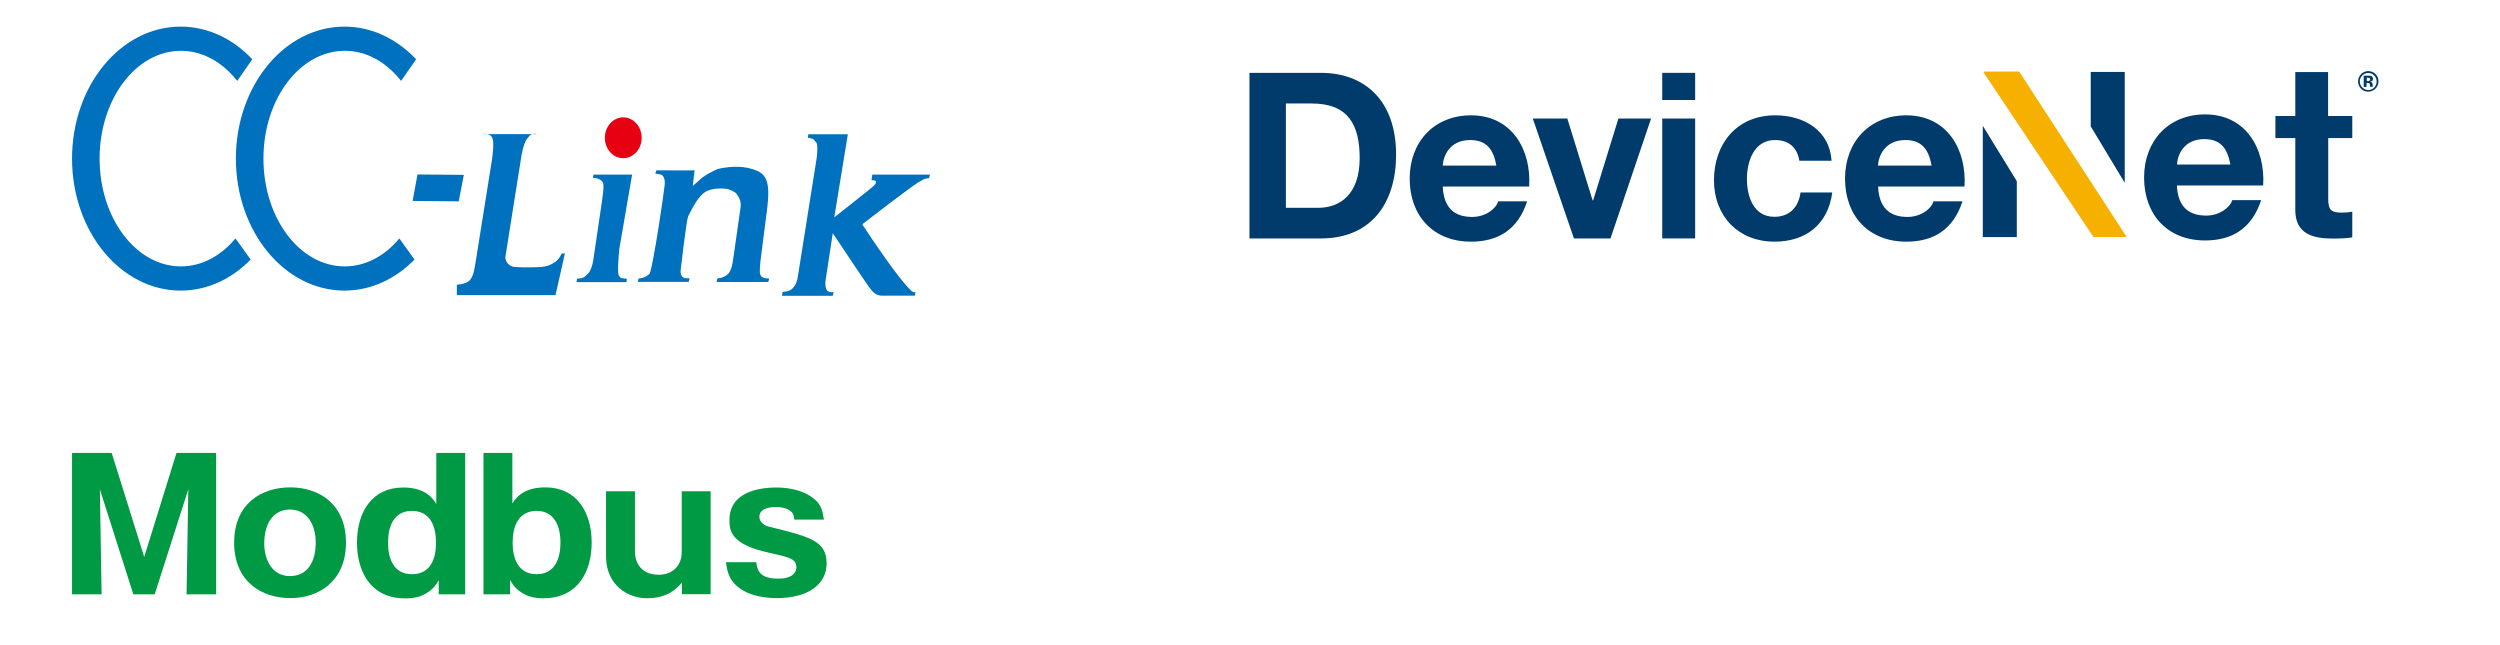 <?xml version="1.0" encoding="UTF-8"?><svg id="logo" xmlns="http://www.w3.org/2000/svg" width="186" height="48" viewBox="0 0 186 48"><defs><style>.cls-1{fill:#f6b100;}.cls-1,.cls-2,.cls-3,.cls-4,.cls-5{stroke-width:0px;}.cls-2{fill:#003b6b;}.cls-3{fill:#e60012;}.cls-4{fill:#094;}.cls-5{fill:#0071be;}</style></defs><polygon class="cls-4" points="13.13 33.7 10.73 41.44 8.31 33.7 5.36 33.7 5.36 44.22 7.56 44.22 7.43 36.4 9.92 44.22 11.51 44.22 14.01 36.4 13.88 44.22 16.08 44.22 16.08 33.7 13.13 33.7"/><path class="cls-4" d="M21.57,37.91c-1.19,0-1.91.97-1.91,2.52,0,1.23.59,2.43,1.91,2.43s1.92-1.08,1.92-2.48-.67-2.47-1.92-2.47M17.42,40.37c0-2.9,2.04-4.11,4.17-4.11s4.15,1.22,4.15,4.11-2.04,4.13-4.15,4.13-4.17-1.22-4.17-4.13"/><path class="cls-4" d="M28.87,40.37c0,1.14.38,2.35,1.78,2.35s1.79-1.17,1.79-2.35-.41-2.36-1.79-2.36-1.78,1.19-1.78,2.36M32.46,33.7h2.15v10.52h-1.97v-1.05c-.19.32-.44.76-1.19,1.11-.25.12-.63.24-1.3.24-2.66,0-3.59-2.11-3.59-4.14,0-2.31,1.13-4.11,3.44-4.11,1.7,0,2.24.87,2.46,1.23v-3.79Z"/><path class="cls-4" d="M38.14,40.37c0,1.18.41,2.35,1.79,2.35s1.77-1.22,1.77-2.35-.4-2.36-1.77-2.36-1.79,1.16-1.79,2.36M38.11,37.48c.21-.35.76-1.22,2.46-1.22,2.31,0,3.45,1.81,3.45,4.11,0,2.03-.93,4.14-3.6,4.14-.65,0-1.03-.12-1.28-.24-.75-.35-1-.79-1.19-1.12v1.07h-1.98v-10.52h2.15v3.78Z"/><path class="cls-4" d="M50.73,44.22v-.87c-.35.4-1.02,1.16-2.59,1.16-1.45,0-3.05-.99-3.05-3.11v-4.85h2.15v4.53c0,.43.21,1.68,1.76,1.68,1.1,0,1.72-.73,1.72-1.68v-4.53h2.15v7.66h-2.15Z"/><path class="cls-4" d="M59.09,38.65c-.02-.19-.03-.36-.17-.53-.34-.36-.92-.4-1.19-.4-.36,0-1.23.07-1.23.72,0,.56.63.74.81.77,2.97.73,4.19,1.04,4.19,2.71,0,1.57-1.4,2.58-3.7,2.58-.84,0-1.83-.16-2.48-.55-1.06-.63-1.19-1.31-1.31-2.12h2.26c.08,1.05.8,1.22,1.65,1.22,1.04,0,1.33-.47,1.33-.84,0-.64-.53-.75-2-1.08-2.86-.61-2.98-1.63-2.98-2.43,0-2.35,2.78-2.43,3.49-2.43.4,0,1.86.03,2.85.88.47.4.58.8.69,1.51h-2.22Z"/><path class="cls-2" d="M161.96,13.79c.07,1.55.83,2.25,2.19,2.25.98,0,1.77-.6,1.93-1.15h2.15c-.69,2.1-2.15,3-4.17,3-2.81,0-4.54-1.93-4.54-4.68s1.84-4.7,4.54-4.7c3.03,0,4.49,2.55,4.32,5.29h-6.42M165.94,12.24c-.22-1.24-.76-1.89-1.94-1.89-1.55,0-2,1.21-2.03,1.89h3.98Z"/><path class="cls-2" d="M173.22,8.63h1.79v1.64h-1.79v4.52c0,.83.21,1.03,1.03,1.03.26,0,.5-.02.76-.07v1.91c-.41.07-.95.09-1.43.09-1.5,0-2.81-.34-2.81-2.12v-5.36h-1.48v-1.64h1.48v-3.27h2.44v3.27"/><path class="cls-1" d="M158.18,17.57h0s-.03.07-.06.07h-2.33s-.05-.02-.06-.04l-8.14-12.19h0s0-.02,0-.03c0-.03.03-.06.06-.06h2.54s.05.01.06.04l7.93,12.2h0"/><polyline class="cls-2" points="158.08 13.6 158.08 5.35 155.55 5.35 155.55 9.4 158.08 13.6"/><polyline class="cls-2" points="147.52 9.36 147.52 17.64 150.05 17.64 150.05 13.48 147.52 9.36"/><path class="cls-2" d="M92.96,5.42h5.32c3.19,0,5.59,2,5.59,6.09,0,3.57-1.83,6.23-5.59,6.23h-5.32V5.42M95.67,15.46h2.42c1.57,0,3.07-.97,3.07-3.69,0-2.49-.86-4.07-3.56-4.07h-1.93v7.77Z"/><path class="cls-2" d="M107.34,13.88c.07,1.55.83,2.26,2.19,2.26.98,0,1.78-.6,1.93-1.16h2.16c-.69,2.11-2.16,3-4.18,3-2.81,0-4.56-1.93-4.56-4.69s1.85-4.71,4.56-4.71c3.04,0,4.5,2.55,4.33,5.3h-6.44M111.33,12.32c-.22-1.24-.76-1.9-1.95-1.9-1.55,0-2,1.21-2.04,1.9h3.99Z"/><polyline class="cls-2" points="119.82 17.74 117.1 17.74 114.04 8.82 116.61 8.82 118.49 14.91 118.53 14.91 120.41 8.82 122.84 8.82 119.82 17.74"/><path class="cls-2" d="M126.12,7.44h-2.45v-2.02h2.45v2.02ZM123.67,8.82h2.45v8.92h-2.45v-8.92Z"/><path class="cls-2" d="M133.87,11.96c-.16-1-.79-1.54-1.81-1.54-1.57,0-2.09,1.59-2.09,2.9s.5,2.81,2.04,2.81c1.14,0,1.8-.72,1.95-1.81h2.36c-.31,2.36-1.95,3.66-4.3,3.66-2.69,0-4.5-1.9-4.5-4.57s1.66-4.83,4.56-4.83c2.11,0,4.04,1.1,4.19,3.38h-2.4"/><path class="cls-2" d="M139.73,13.88c.07,1.55.83,2.26,2.19,2.26.98,0,1.78-.6,1.93-1.16h2.16c-.69,2.11-2.16,3-4.18,3-2.81,0-4.56-1.93-4.56-4.69s1.85-4.71,4.56-4.71c3.04,0,4.5,2.55,4.33,5.3h-6.44M143.71,12.32c-.22-1.24-.76-1.9-1.95-1.9-1.55,0-2,1.21-2.04,1.9h3.99Z"/><path class="cls-2" d="M176.73,6.6c-.15.14-.33.22-.53.22s-.4-.07-.54-.22-.22-.33-.22-.54.08-.41.24-.56c.15-.14.32-.21.52-.21s.39.07.54.22c.15.15.22.33.22.54s-.08.4-.23.55ZM175.75,5.62c-.12.12-.18.27-.18.44s.06.33.19.45c.12.12.27.19.44.19s.32-.06.44-.19c.12-.12.18-.27.18-.45s-.06-.32-.18-.44c-.12-.13-.27-.19-.44-.19s-.32.06-.45.19ZM175.86,6.48v-.85c.05,0,.13,0,.24,0,.1,0,.16,0,.17,0,.07,0,.12.02.17.04.08.04.11.11.11.2,0,.07-.02.12-.06.15-.04.03-.09.05-.15.06.05.01.09.03.12.05.05.04.07.1.07.19v.08s0,.02,0,.02c0,0,0,.02,0,.02v.02s-.2,0-.2,0c0-.03-.01-.07-.01-.12,0-.05,0-.09-.01-.1-.01-.03-.03-.05-.06-.06-.02,0-.04-.01-.08-.01h-.05s-.05,0-.05,0v.3h-.22ZM176.27,5.8s-.07-.02-.13-.02h-.05v.25h.09c.05,0,.09-.01.12-.03.03-.02.04-.05.04-.1s-.02-.08-.07-.1Z"/><path class="cls-5" d="M42.94,20.73c.52,0,.6-.19.78-.35.18-.15.37-.56.45-1.24l.63-4.26c.04-.38.14-.83.08-1.24-.06-.24-.44-.41-.77-.41l.05-.24h2.87s-.95,5.51-.95,5.51c-.07.67-.16,1.85-.03,2.01.15.17.02.18.59.23l-.03.25h-3.72l.04-.25Z"/><polygon class="cls-5" points="31.06 12.98 34.51 13.01 34.13 14.98 30.7 14.95 31.06 12.98"/><path class="cls-5" d="M34,21.18c.82-.06.98-.33,1.1-.55.12-.22.18-.5.27-1.03l1.26-7.89c.07-.63.1-1.07.03-1.34-.06-.29-.24-.39-.67-.42v.03h3.95l-.07-.03c-.33,0-.4.06-.58.28-.22.24-.35.62-.48,1.27l-1.21,7.62c-.02.19.1.46.29.58.21.21.58.16.8.18.36.03.8,0,1.21,0,.51,0,.86-.08,1.12-.22.37-.2.54-.33.77-.8h.24s-.7,3.1-.7,3.1h-7.34v-.8Z"/><path class="cls-3" d="M45,10.25c0-.84.62-1.52,1.37-1.52s1.37.68,1.37,1.52-.61,1.52-1.37,1.52-1.37-.68-1.37-1.52"/><path class="cls-5" d="M47.53,20.72c.44-.05.61-.19.8-.35.29-.68,1.11-6.32,1.11-6.53.04-.18.04-.56-.12-.75-.13-.15-.26-.11-.57-.17l.09-.25s2.84.02,2.84,0c0,.03-.14,1.11-.14,1.17l.72-.64c.24-.17.77-.49,1.16-.63.36-.1,1.16-.21,1.82-.14.5.05,1.08.22,1.39.45.6.46.59,1.35.46,2.54l-.51,3.99c-.02.35-.09.77-.02,1,.08.23.26.31.67.31l-.07.26h-3.84l.05-.26c.45-.06.59-.15.79-.33.17-.14.33-.57.4-1.19l.55-3.85c.02-.3-.05-.58-.31-.93-.07-.12-.5-.34-.75-.37-.35-.05-1-.05-1.45.16-.68.32-1.16,1.45-1.4,1.88-.14.34-.56,4.02-.56,4.02-.02.25.05.43.15.5.18.14.26.07.52.1l-.07.26h-3.79l.07-.26Z"/><path class="cls-5" d="M58.23,21.72c.56-.04.7-.21.85-.4.1-.11.25-.4.3-.87l1.38-8.68c.05-.41.09-.98-.02-1.16-.13-.11-.18-.26-.29-.28-.1-.02-.25-.1-.35-.08l.04-.26h2.94l-1.01,6.18s2.95-2.32,2.93-2.34c.18-.16.19-.27.16-.34-.04-.08-.2-.08-.32-.09l.06-.41h4.29l-.07.27c-.19,0-.41.06-.62.21-.26.04-4.27,3.16-4.27,3.16-.13.09,0,.18,0,.18.64.97,2.64,3.97,3.55,4.8.16.19.33.11.33.11l-.05.28h-2.43c-.4,0-.64-.22-.81-.43-.13-.1-2.86-4.22-2.86-4.22l-.54,3.52c-.04.4.02.58.08.7.1.14.23.19.53.17l-.08.27h-3.77l.04-.27Z"/><path class="cls-5" d="M5.36,11.8C5.36,6.38,8.98,1.98,13.44,1.98c2.04,0,3.91.92,5.33,2.43l-1.12,1.61c-1.09-1.39-2.57-2.24-4.19-2.24-3.34,0-6.05,3.59-6.05,8.02s2.71,8.02,6.05,8.02c1.56,0,2.98-.79,4.06-2.08l1.13,1.57c-1.41,1.44-3.22,2.31-5.21,2.31-4.46,0-8.08-4.4-8.08-9.82"/><path class="cls-5" d="M17.55,11.8c0-5.43,3.62-9.82,8.08-9.82,2.04,0,3.9.92,5.33,2.43l-1.12,1.61c-1.09-1.39-2.56-2.24-4.19-2.24-3.34,0-6.05,3.59-6.05,8.02s2.7,8.02,6.05,8.02c1.56,0,2.99-.79,4.06-2.08l1.13,1.57c-1.41,1.44-3.23,2.31-5.21,2.31-4.46,0-8.08-4.4-8.08-9.82"/></svg>